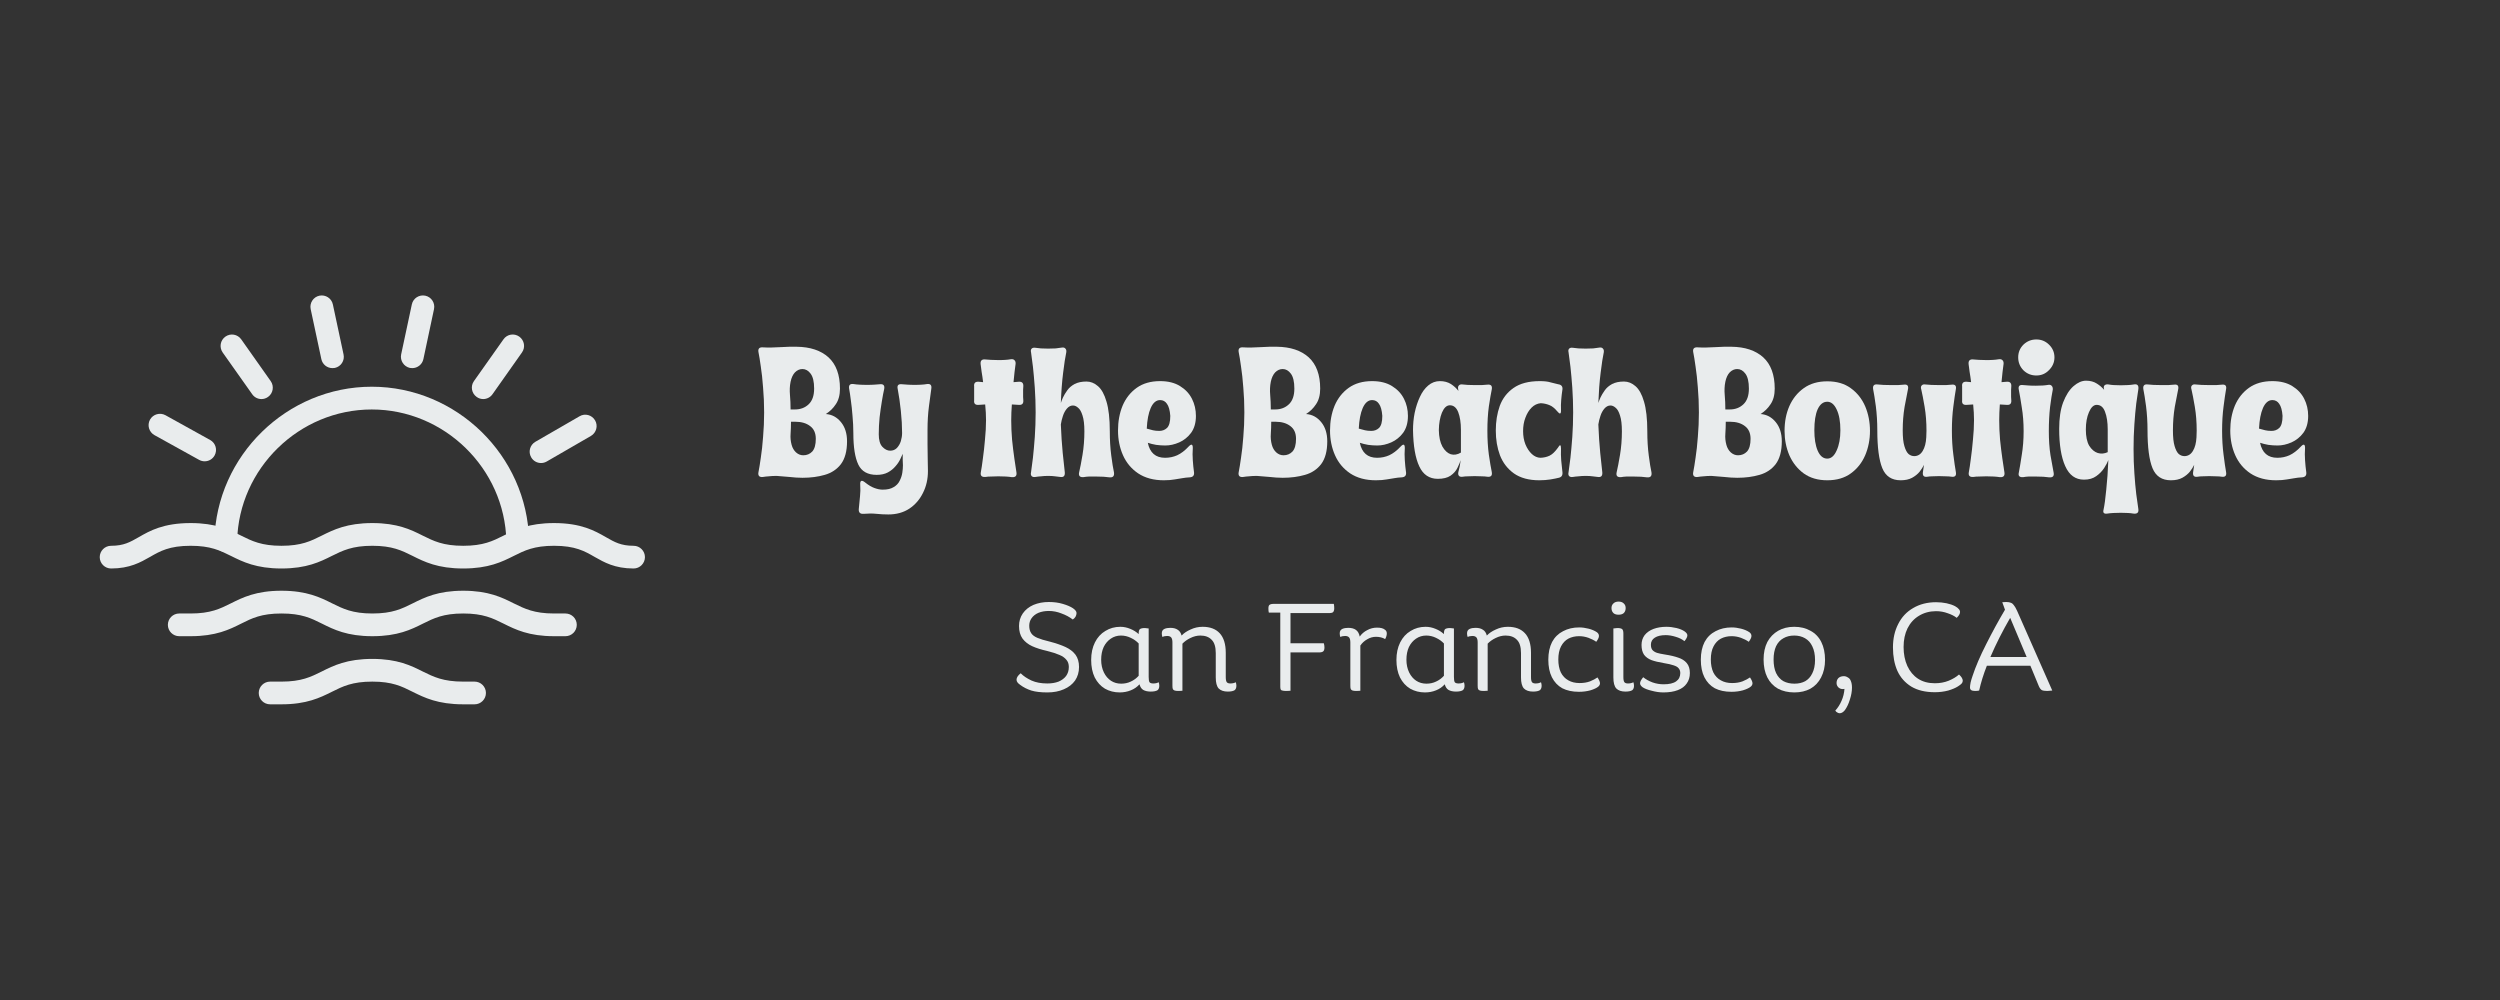 <svg version="1.2" preserveAspectRatio="xMidYMid meet" height="100" viewBox="0 0 187.5 75" zoomAndPan="magnify" width="250" xmlns:xlink="http://www.w3.org/1999/xlink" xmlns="http://www.w3.org/2000/svg"><rect x="0" y="0" width="187.5" height="75" fill="#333333" stroke="none"/><defs><clipPath id="9802763282"><path d="M 7.48 39 L 48.621 39 L 48.621 43 L 7.48 43 Z M 7.48 39"></path></clipPath><clipPath id="ad3ce43ab5"><path d="M 19 49 L 37 49 L 37 52.824 L 19 52.824 Z M 19 49"></path></clipPath><clipPath id="e79a5ddaba"><path d="M 30 22.156 L 33 22.156 L 33 28 L 30 28 Z M 30 22.156"></path></clipPath><clipPath id="149eec1ef8"><path d="M 23 22.156 L 26 22.156 L 26 28 L 23 28 Z M 23 22.156"></path></clipPath></defs><g id="7d43e23f6c"><path d="M 16.934 41.402 C 16.926 41.402 16.918 41.402 16.914 41.402 C 16.441 41.391 16.07 41 16.082 40.527 C 16.227 34.176 21.52 29.004 27.883 29.004 C 34.242 29.004 39.535 34.176 39.68 40.527 C 39.691 40.996 39.32 41.387 38.848 41.398 C 38.348 41.352 37.988 41.039 37.977 40.57 C 37.852 35.133 33.32 30.711 27.883 30.711 C 22.438 30.711 17.91 35.133 17.785 40.57 C 17.773 41.035 17.395 41.402 16.934 41.402 Z M 16.934 41.402" style="stroke:none;fill-rule:nonzero;fill:#e9eced;fill-opacity:1;"></path><g clip-path="url(#9802763282)" clip-rule="nonzero"><path d="M 47.52 42.637 C 46.113 42.637 45.309 42.172 44.594 41.766 C 43.848 41.336 43.145 40.934 41.555 40.934 C 40.055 40.934 39.348 41.285 38.531 41.695 C 37.648 42.137 36.645 42.637 34.742 42.637 C 32.836 42.637 31.828 42.137 30.941 41.691 C 30.125 41.285 29.418 40.934 27.926 40.934 C 26.418 40.934 25.707 41.289 24.887 41.695 C 24.004 42.137 23 42.637 21.109 42.637 C 19.219 42.637 18.211 42.137 17.324 41.695 C 16.5 41.285 15.789 40.934 14.297 40.934 C 12.707 40.934 12 41.336 11.258 41.766 C 10.543 42.172 9.734 42.637 8.332 42.637 C 7.863 42.637 7.48 42.254 7.48 41.785 C 7.48 41.316 7.863 40.934 8.332 40.934 C 9.281 40.934 9.754 40.66 10.41 40.285 C 11.23 39.812 12.254 39.23 14.297 39.23 C 16.188 39.23 17.195 39.727 18.082 40.172 C 18.906 40.582 19.617 40.934 21.109 40.934 C 22.602 40.934 23.309 40.582 24.129 40.172 C 25.016 39.73 26.02 39.23 27.926 39.23 C 29.816 39.23 30.82 39.727 31.699 40.168 C 32.523 40.578 33.234 40.934 34.742 40.934 C 36.242 40.934 36.949 40.582 37.766 40.172 C 38.648 39.73 39.648 39.23 41.555 39.23 C 43.598 39.23 44.621 39.816 45.441 40.285 C 46.098 40.66 46.57 40.934 47.52 40.934 C 47.988 40.934 48.371 41.316 48.371 41.785 C 48.371 42.254 47.988 42.637 47.52 42.637 Z M 47.52 42.637" style="stroke:none;fill-rule:nonzero;fill:#e9eced;fill-opacity:1;"></path></g><path d="M 42.406 47.715 L 41.555 47.715 C 39.664 47.715 38.656 47.215 37.77 46.773 C 36.945 46.363 36.234 46.012 34.742 46.012 C 33.25 46.012 32.543 46.363 31.723 46.77 C 30.836 47.215 29.832 47.715 27.926 47.715 C 26.035 47.715 25.031 47.215 24.148 46.773 C 23.328 46.363 22.617 46.012 21.109 46.012 C 19.609 46.012 18.902 46.363 18.086 46.773 C 17.203 47.215 16.199 47.715 14.297 47.715 L 13.441 47.715 C 12.973 47.715 12.59 47.332 12.59 46.863 C 12.59 46.391 12.973 46.012 13.441 46.012 L 14.297 46.012 C 15.797 46.012 16.504 45.656 17.32 45.25 C 18.203 44.809 19.207 44.305 21.109 44.305 C 23.016 44.305 24.023 44.809 24.906 45.25 C 25.727 45.656 26.434 46.012 27.926 46.012 C 29.434 46.012 30.141 45.656 30.965 45.246 C 31.848 44.805 32.848 44.305 34.742 44.305 C 36.633 44.305 37.641 44.805 38.527 45.25 C 39.352 45.656 40.062 46.012 41.555 46.012 L 42.406 46.012 C 42.879 46.012 43.258 46.391 43.258 46.863 C 43.258 47.332 42.879 47.715 42.406 47.715 Z M 42.406 47.715" style="stroke:none;fill-rule:nonzero;fill:#e9eced;fill-opacity:1;"></path><g clip-path="url(#ad3ce43ab5)" clip-rule="nonzero"><path d="M 35.594 52.824 L 34.742 52.824 C 32.836 52.824 31.828 52.324 30.941 51.883 C 30.125 51.473 29.418 51.121 27.926 51.121 C 26.418 51.121 25.707 51.477 24.887 51.887 C 24.004 52.328 23 52.824 21.109 52.824 L 20.258 52.824 C 19.789 52.824 19.406 52.445 19.406 51.973 C 19.406 51.504 19.789 51.121 20.258 51.121 L 21.109 51.121 C 22.602 51.121 23.309 50.77 24.129 50.363 C 25.016 49.918 26.02 49.418 27.926 49.418 C 29.816 49.418 30.82 49.918 31.699 50.359 C 32.523 50.766 33.234 51.121 34.742 51.121 L 35.594 51.121 C 36.062 51.121 36.445 51.504 36.445 51.973 C 36.445 52.445 36.062 52.824 35.594 52.824 Z M 35.594 52.824" style="stroke:none;fill-rule:nonzero;fill:#e9eced;fill-opacity:1;"></path></g><g clip-path="url(#e79a5ddaba)" clip-rule="nonzero"><path d="M 30.922 27.609 C 30.859 27.609 30.805 27.605 30.742 27.594 C 30.285 27.492 29.992 27.043 30.086 26.582 L 30.887 22.832 C 30.984 22.371 31.434 22.082 31.895 22.176 C 32.355 22.273 32.648 22.723 32.551 23.184 L 31.754 26.934 C 31.668 27.336 31.312 27.609 30.922 27.609 Z M 30.922 27.609" style="stroke:none;fill-rule:nonzero;fill:#e9eced;fill-opacity:1;"></path></g><g clip-path="url(#149eec1ef8)" clip-rule="nonzero"><path d="M 24.934 27.609 C 24.539 27.609 24.188 27.336 24.102 26.938 L 23.301 23.188 C 23.203 22.727 23.496 22.273 23.957 22.176 C 24.414 22.082 24.867 22.371 24.965 22.832 L 25.766 26.582 C 25.867 27.043 25.574 27.496 25.113 27.594 C 25.055 27.605 24.992 27.609 24.934 27.609 Z M 24.934 27.609" style="stroke:none;fill-rule:nonzero;fill:#e9eced;fill-opacity:1;"></path></g><path d="M 36.242 29.93 C 36.07 29.93 35.902 29.879 35.75 29.77 C 35.367 29.5 35.273 28.969 35.543 28.586 L 37.758 25.453 C 38.027 25.062 38.559 24.973 38.945 25.246 C 39.328 25.52 39.422 26.051 39.148 26.434 L 36.938 29.566 C 36.773 29.801 36.508 29.93 36.242 29.93 Z M 36.242 29.93" style="stroke:none;fill-rule:nonzero;fill:#e9eced;fill-opacity:1;"></path><path d="M 19.609 29.93 C 19.344 29.93 19.078 29.805 18.914 29.566 L 16.699 26.434 C 16.43 26.047 16.52 25.52 16.906 25.246 C 17.293 24.973 17.82 25.066 18.094 25.453 L 20.305 28.586 C 20.574 28.969 20.484 29.5 20.102 29.77 C 19.949 29.879 19.781 29.93 19.609 29.93 Z M 19.609 29.93" style="stroke:none;fill-rule:nonzero;fill:#e9eced;fill-opacity:1;"></path><path d="M 40.574 34.727 C 40.281 34.727 39.996 34.574 39.84 34.301 C 39.602 33.895 39.742 33.375 40.148 33.137 L 43.469 31.219 C 43.875 30.977 44.395 31.121 44.633 31.531 C 44.867 31.934 44.727 32.457 44.32 32.695 L 41.004 34.613 C 40.867 34.691 40.723 34.727 40.574 34.727 Z M 40.574 34.727" style="stroke:none;fill-rule:nonzero;fill:#e9eced;fill-opacity:1;"></path><path d="M 15.348 34.598 C 15.207 34.598 15.066 34.562 14.938 34.492 L 11.582 32.633 C 11.172 32.402 11.023 31.887 11.25 31.473 C 11.48 31.062 12 30.918 12.41 31.141 L 15.762 33 C 16.176 33.227 16.324 33.746 16.094 34.16 C 15.938 34.441 15.648 34.598 15.348 34.598 Z M 15.348 34.598" style="stroke:none;fill-rule:nonzero;fill:#e9eced;fill-opacity:1;"></path><g style="fill:#e9eced;fill-opacity:1;"><g transform="translate(56.669, 35.74)"><path d="M 3.516 0.094 C 3.203 0.094 2.875 0.07 2.531 0.031 C 2.195 0 1.879 -0.023 1.578 -0.047 C 1.348 -0.047 1.148 -0.035 0.984 -0.016 C 0.828 -0.004 0.688 0.008 0.562 0.031 C 0.438 0.051 0.336 0.031 0.266 -0.031 C 0.203 -0.102 0.188 -0.207 0.219 -0.344 C 0.27 -0.602 0.328 -0.957 0.391 -1.406 C 0.461 -1.863 0.52 -2.383 0.562 -2.969 C 0.613 -3.562 0.641 -4.176 0.641 -4.812 C 0.641 -5.469 0.613 -6.086 0.562 -6.672 C 0.52 -7.266 0.461 -7.789 0.391 -8.25 C 0.328 -8.707 0.27 -9.062 0.219 -9.312 C 0.164 -9.582 0.273 -9.707 0.547 -9.688 C 0.93 -9.664 1.363 -9.672 1.844 -9.703 C 2.332 -9.734 2.742 -9.742 3.078 -9.734 C 4.098 -9.723 4.895 -9.457 5.469 -8.938 C 6.039 -8.414 6.328 -7.633 6.328 -6.594 C 6.328 -6.113 6.223 -5.723 6.016 -5.422 C 5.816 -5.117 5.566 -4.875 5.266 -4.688 C 5.723 -4.656 6.102 -4.453 6.406 -4.078 C 6.707 -3.711 6.859 -3.234 6.859 -2.641 C 6.859 -1.91 6.707 -1.344 6.406 -0.938 C 6.102 -0.539 5.695 -0.27 5.188 -0.125 C 4.688 0.02 4.129 0.094 3.516 0.094 Z M 2.625 -5.031 L 2.953 -5.031 C 3.367 -5.031 3.711 -5.16 3.984 -5.422 C 4.254 -5.68 4.391 -6.07 4.391 -6.594 C 4.391 -7.113 4.301 -7.488 4.125 -7.719 C 3.957 -7.945 3.754 -8.062 3.516 -8.062 C 3.305 -8.062 3.117 -7.977 2.953 -7.812 C 2.797 -7.645 2.688 -7.41 2.625 -7.109 C 2.562 -6.797 2.547 -6.469 2.578 -6.125 C 2.609 -5.781 2.625 -5.414 2.625 -5.031 Z M 3.578 -1.594 C 3.848 -1.594 4.07 -1.688 4.25 -1.875 C 4.426 -2.07 4.516 -2.391 4.516 -2.828 C 4.516 -3.254 4.375 -3.57 4.094 -3.781 C 3.812 -4 3.441 -4.109 2.984 -4.109 L 2.656 -4.109 C 2.656 -3.797 2.645 -3.492 2.625 -3.203 C 2.602 -2.922 2.629 -2.645 2.703 -2.375 C 2.766 -2.145 2.875 -1.957 3.031 -1.812 C 3.195 -1.664 3.379 -1.594 3.578 -1.594 Z M 3.578 -1.594" style="stroke:none"></path></g></g><g style="fill:#e9eced;fill-opacity:1;"><g transform="translate(63.595, 35.74)"><path d="M 3.031 2.844 C 2.727 2.844 2.43 2.828 2.141 2.797 C 1.848 2.766 1.523 2.766 1.172 2.797 C 0.922 2.816 0.801 2.703 0.812 2.453 C 0.852 2.086 0.883 1.766 0.906 1.484 C 0.938 1.211 0.941 0.922 0.922 0.609 C 0.91 0.453 0.938 0.359 1 0.328 C 1.07 0.305 1.164 0.344 1.281 0.438 C 1.539 0.645 1.773 0.785 1.984 0.859 C 2.203 0.941 2.41 0.984 2.609 0.984 C 2.953 0.984 3.223 0.922 3.422 0.797 C 3.629 0.68 3.781 0.523 3.875 0.328 C 3.977 0.129 4.047 -0.07 4.078 -0.281 C 4.109 -0.488 4.125 -0.676 4.125 -0.844 C 4.125 -0.945 4.117 -1.07 4.109 -1.219 C 4.109 -1.375 4.109 -1.535 4.109 -1.703 C 4.066 -1.609 4.004 -1.473 3.922 -1.297 C 3.836 -1.117 3.719 -0.941 3.562 -0.766 C 3.414 -0.586 3.227 -0.438 3 -0.312 C 2.77 -0.188 2.488 -0.125 2.156 -0.125 C 1.488 -0.125 1.031 -0.379 0.781 -0.891 C 0.531 -1.41 0.406 -2.195 0.406 -3.25 C 0.406 -3.688 0.383 -4.117 0.344 -4.547 C 0.312 -4.973 0.27 -5.363 0.219 -5.719 C 0.176 -6.07 0.133 -6.352 0.094 -6.562 C 0.039 -6.844 0.145 -6.969 0.406 -6.938 C 0.562 -6.914 0.711 -6.898 0.859 -6.891 C 1.016 -6.879 1.211 -6.875 1.453 -6.875 C 1.66 -6.875 1.836 -6.879 1.984 -6.891 C 2.129 -6.898 2.266 -6.91 2.391 -6.922 C 2.66 -6.953 2.77 -6.832 2.719 -6.562 C 2.664 -6.332 2.609 -6.031 2.547 -5.656 C 2.484 -5.281 2.426 -4.875 2.375 -4.438 C 2.332 -4.008 2.312 -3.586 2.312 -3.172 C 2.312 -2.742 2.398 -2.43 2.578 -2.234 C 2.766 -2.035 2.961 -1.938 3.172 -1.938 C 3.367 -1.938 3.535 -2.004 3.672 -2.141 C 3.805 -2.285 3.906 -2.457 3.969 -2.656 C 4.031 -2.863 4.062 -3.066 4.062 -3.266 C 4.062 -3.773 4.031 -4.328 3.969 -4.922 C 3.906 -5.523 3.828 -6.07 3.734 -6.562 C 3.672 -6.832 3.773 -6.953 4.047 -6.922 C 4.18 -6.91 4.32 -6.898 4.469 -6.891 C 4.613 -6.879 4.797 -6.875 5.016 -6.875 C 5.223 -6.875 5.395 -6.879 5.531 -6.891 C 5.664 -6.898 5.801 -6.914 5.938 -6.938 C 6.195 -6.969 6.301 -6.844 6.25 -6.562 C 6.207 -6.27 6.148 -5.844 6.078 -5.281 C 6.004 -4.727 5.969 -4.125 5.969 -3.469 C 5.969 -3.164 5.969 -2.82 5.969 -2.438 C 5.977 -2.051 5.984 -1.676 5.984 -1.312 C 5.992 -0.945 6 -0.645 6 -0.406 C 6 0.195 5.875 0.742 5.625 1.234 C 5.383 1.723 5.047 2.113 4.609 2.406 C 4.172 2.695 3.645 2.844 3.031 2.844 Z M 3.031 2.844" style="stroke:none"></path></g></g><g style="fill:#e9eced;fill-opacity:1;"><g transform="translate(70.011, 35.74)"><path d="" style="stroke:none"></path></g></g><g style="fill:#e9eced;fill-opacity:1;"><g transform="translate(72.764, 35.74)"><path d="M 3.125 0.047 C 2.863 0.004 2.523 -0.016 2.109 -0.016 C 1.898 -0.016 1.719 -0.008 1.562 0 C 1.406 0 1.266 0.008 1.141 0.031 C 0.867 0.051 0.754 -0.062 0.797 -0.312 C 0.848 -0.57 0.898 -0.922 0.953 -1.359 C 1.016 -1.797 1.066 -2.266 1.109 -2.766 C 1.16 -3.273 1.188 -3.758 1.188 -4.219 C 1.188 -4.406 1.18 -4.598 1.172 -4.797 C 1.16 -5.004 1.145 -5.207 1.125 -5.406 L 0.641 -5.375 C 0.379 -5.352 0.266 -5.469 0.297 -5.719 C 0.297 -5.801 0.297 -5.883 0.297 -5.969 C 0.297 -6.051 0.297 -6.141 0.297 -6.234 C 0.297 -6.328 0.297 -6.414 0.297 -6.5 C 0.297 -6.582 0.297 -6.664 0.297 -6.75 C 0.266 -7.008 0.379 -7.129 0.641 -7.109 L 0.969 -7.078 C 0.938 -7.359 0.898 -7.613 0.859 -7.844 C 0.828 -8.082 0.801 -8.281 0.781 -8.438 C 0.758 -8.695 0.879 -8.812 1.141 -8.781 C 1.266 -8.77 1.406 -8.758 1.562 -8.75 C 1.719 -8.738 1.898 -8.734 2.109 -8.734 C 2.328 -8.734 2.504 -8.738 2.641 -8.75 C 2.773 -8.758 2.91 -8.773 3.047 -8.797 C 3.172 -8.816 3.266 -8.789 3.328 -8.719 C 3.391 -8.656 3.414 -8.566 3.406 -8.453 C 3.383 -8.285 3.359 -8.082 3.328 -7.844 C 3.305 -7.613 3.281 -7.359 3.25 -7.078 L 3.641 -7.109 C 3.891 -7.129 4.004 -7.008 3.984 -6.75 C 3.973 -6.664 3.969 -6.582 3.969 -6.5 C 3.969 -6.414 3.969 -6.328 3.969 -6.234 C 3.969 -6.141 3.969 -6.051 3.969 -5.969 C 3.969 -5.883 3.973 -5.801 3.984 -5.719 C 4.004 -5.469 3.891 -5.352 3.641 -5.375 L 3.125 -5.406 C 3.094 -5 3.078 -4.602 3.078 -4.219 C 3.078 -3.758 3.098 -3.273 3.141 -2.766 C 3.191 -2.266 3.25 -1.797 3.312 -1.359 C 3.375 -0.922 3.426 -0.57 3.469 -0.312 C 3.508 -0.051 3.395 0.066 3.125 0.047 Z M 3.125 0.047" style="stroke:none"></path></g></g><g style="fill:#e9eced;fill-opacity:1;"><g transform="translate(77.032, 35.74)"><path d="M 6.188 0.062 C 5.926 0.02 5.586 0 5.172 0 C 4.973 0 4.797 0 4.641 0 C 4.492 0.008 4.352 0.023 4.219 0.047 C 4.094 0.055 4 0.031 3.938 -0.031 C 3.883 -0.102 3.875 -0.203 3.906 -0.328 C 3.977 -0.629 4.062 -1.062 4.156 -1.625 C 4.25 -2.188 4.297 -2.773 4.297 -3.391 C 4.297 -3.898 4.25 -4.297 4.156 -4.578 C 4.07 -4.859 3.961 -5.051 3.828 -5.156 C 3.703 -5.27 3.57 -5.328 3.438 -5.328 C 3.27 -5.328 3.117 -5.25 2.984 -5.094 C 2.859 -4.945 2.758 -4.766 2.688 -4.547 C 2.613 -4.328 2.562 -4.113 2.531 -3.906 C 2.562 -3.125 2.609 -2.41 2.672 -1.766 C 2.734 -1.129 2.785 -0.645 2.828 -0.312 C 2.848 -0.039 2.734 0.07 2.484 0.031 C 2.348 0.008 2.219 -0.004 2.094 -0.016 C 1.969 -0.035 1.797 -0.047 1.578 -0.047 C 1.379 -0.047 1.203 -0.035 1.047 -0.016 C 0.891 -0.004 0.75 0.008 0.625 0.031 C 0.5 0.051 0.406 0.031 0.344 -0.031 C 0.281 -0.094 0.266 -0.191 0.297 -0.328 C 0.336 -0.586 0.383 -0.945 0.438 -1.406 C 0.488 -1.863 0.535 -2.383 0.578 -2.969 C 0.617 -3.562 0.641 -4.176 0.641 -4.812 C 0.641 -5.457 0.617 -6.07 0.578 -6.656 C 0.535 -7.25 0.488 -7.773 0.438 -8.234 C 0.383 -8.691 0.336 -9.051 0.297 -9.312 C 0.266 -9.438 0.281 -9.531 0.344 -9.594 C 0.406 -9.656 0.5 -9.676 0.625 -9.656 C 0.75 -9.645 0.891 -9.629 1.047 -9.609 C 1.203 -9.598 1.379 -9.594 1.578 -9.594 C 1.797 -9.594 1.984 -9.598 2.141 -9.609 C 2.297 -9.629 2.453 -9.648 2.609 -9.672 C 2.734 -9.691 2.82 -9.664 2.875 -9.594 C 2.938 -9.531 2.957 -9.438 2.938 -9.312 C 2.863 -8.969 2.785 -8.457 2.703 -7.781 C 2.617 -7.102 2.562 -6.348 2.531 -5.516 C 2.562 -5.617 2.613 -5.754 2.688 -5.922 C 2.77 -6.098 2.879 -6.281 3.016 -6.469 C 3.148 -6.656 3.332 -6.812 3.562 -6.938 C 3.801 -7.062 4.098 -7.125 4.453 -7.125 C 4.766 -7.125 5.051 -7.008 5.312 -6.781 C 5.582 -6.551 5.797 -6.164 5.953 -5.625 C 6.117 -5.082 6.203 -4.336 6.203 -3.391 C 6.203 -2.742 6.238 -2.141 6.312 -1.578 C 6.383 -1.023 6.453 -0.602 6.516 -0.312 C 6.555 -0.039 6.445 0.082 6.188 0.062 Z M 6.188 0.062" style="stroke:none"></path></g></g><g style="fill:#e9eced;fill-opacity:1;"><g transform="translate(83.71, 35.74)"><path d="M 3.578 0.281 C 2.816 0.281 2.176 0.109 1.656 -0.234 C 1.145 -0.578 0.766 -1.031 0.516 -1.594 C 0.266 -2.156 0.141 -2.773 0.141 -3.453 C 0.141 -4.129 0.254 -4.75 0.484 -5.312 C 0.723 -5.875 1.078 -6.32 1.547 -6.656 C 2.016 -6.988 2.598 -7.156 3.297 -7.156 C 3.898 -7.156 4.398 -7.031 4.797 -6.781 C 5.191 -6.539 5.488 -6.223 5.688 -5.828 C 5.883 -5.441 5.984 -5.016 5.984 -4.547 C 5.984 -4.035 5.863 -3.613 5.625 -3.281 C 5.383 -2.957 5.086 -2.719 4.734 -2.562 C 4.379 -2.406 4.031 -2.328 3.688 -2.328 C 3.457 -2.328 3.227 -2.344 3 -2.375 C 2.77 -2.414 2.562 -2.469 2.375 -2.531 C 2.531 -1.781 2.961 -1.406 3.672 -1.406 C 3.992 -1.406 4.297 -1.469 4.578 -1.594 C 4.867 -1.727 5.156 -1.945 5.438 -2.25 C 5.645 -2.469 5.75 -2.43 5.75 -2.141 C 5.727 -1.828 5.727 -1.52 5.75 -1.219 C 5.77 -0.914 5.801 -0.609 5.844 -0.297 C 5.863 -0.066 5.75 0.051 5.5 0.062 C 5.312 0.07 5.129 0.094 4.953 0.125 C 4.773 0.156 4.582 0.188 4.375 0.219 C 4.164 0.258 3.898 0.281 3.578 0.281 Z M 3.234 -3.422 C 3.461 -3.422 3.656 -3.492 3.812 -3.641 C 3.977 -3.797 4.062 -4.098 4.062 -4.547 C 4.031 -4.973 3.945 -5.273 3.812 -5.453 C 3.688 -5.641 3.516 -5.734 3.297 -5.734 C 3.004 -5.734 2.77 -5.535 2.594 -5.141 C 2.426 -4.754 2.328 -4.238 2.297 -3.594 C 2.473 -3.551 2.629 -3.508 2.766 -3.469 C 2.898 -3.438 3.055 -3.422 3.234 -3.422 Z M 3.234 -3.422" style="stroke:none"></path></g></g><g style="fill:#e9eced;fill-opacity:1;"><g transform="translate(89.933, 35.74)"><path d="" style="stroke:none"></path></g></g><g style="fill:#e9eced;fill-opacity:1;"><g transform="translate(92.686, 35.74)"><path d="M 3.516 0.094 C 3.203 0.094 2.875 0.07 2.531 0.031 C 2.195 0 1.879 -0.023 1.578 -0.047 C 1.348 -0.047 1.148 -0.035 0.984 -0.016 C 0.828 -0.004 0.688 0.008 0.562 0.031 C 0.438 0.051 0.336 0.031 0.266 -0.031 C 0.203 -0.102 0.188 -0.207 0.219 -0.344 C 0.27 -0.602 0.328 -0.957 0.391 -1.406 C 0.461 -1.863 0.52 -2.383 0.562 -2.969 C 0.613 -3.562 0.641 -4.176 0.641 -4.812 C 0.641 -5.469 0.613 -6.086 0.562 -6.672 C 0.52 -7.266 0.461 -7.789 0.391 -8.25 C 0.328 -8.707 0.27 -9.062 0.219 -9.312 C 0.164 -9.582 0.273 -9.707 0.547 -9.688 C 0.93 -9.664 1.363 -9.672 1.844 -9.703 C 2.332 -9.734 2.742 -9.742 3.078 -9.734 C 4.098 -9.723 4.895 -9.457 5.469 -8.938 C 6.039 -8.414 6.328 -7.633 6.328 -6.594 C 6.328 -6.113 6.223 -5.723 6.016 -5.422 C 5.816 -5.117 5.566 -4.875 5.266 -4.688 C 5.723 -4.656 6.102 -4.453 6.406 -4.078 C 6.707 -3.711 6.859 -3.234 6.859 -2.641 C 6.859 -1.91 6.707 -1.344 6.406 -0.938 C 6.102 -0.539 5.695 -0.27 5.188 -0.125 C 4.688 0.02 4.129 0.094 3.516 0.094 Z M 2.625 -5.031 L 2.953 -5.031 C 3.367 -5.031 3.711 -5.16 3.984 -5.422 C 4.254 -5.68 4.391 -6.07 4.391 -6.594 C 4.391 -7.113 4.301 -7.488 4.125 -7.719 C 3.957 -7.945 3.754 -8.062 3.516 -8.062 C 3.305 -8.062 3.117 -7.977 2.953 -7.812 C 2.797 -7.645 2.688 -7.41 2.625 -7.109 C 2.562 -6.797 2.547 -6.469 2.578 -6.125 C 2.609 -5.781 2.625 -5.414 2.625 -5.031 Z M 3.578 -1.594 C 3.848 -1.594 4.07 -1.688 4.25 -1.875 C 4.426 -2.07 4.516 -2.391 4.516 -2.828 C 4.516 -3.254 4.375 -3.57 4.094 -3.781 C 3.812 -4 3.441 -4.109 2.984 -4.109 L 2.656 -4.109 C 2.656 -3.797 2.645 -3.492 2.625 -3.203 C 2.602 -2.922 2.629 -2.645 2.703 -2.375 C 2.766 -2.145 2.875 -1.957 3.031 -1.812 C 3.195 -1.664 3.379 -1.594 3.578 -1.594 Z M 3.578 -1.594" style="stroke:none"></path></g></g><g style="fill:#e9eced;fill-opacity:1;"><g transform="translate(99.611, 35.74)"><path d="M 3.578 0.281 C 2.816 0.281 2.176 0.109 1.656 -0.234 C 1.145 -0.578 0.766 -1.031 0.516 -1.594 C 0.266 -2.156 0.141 -2.773 0.141 -3.453 C 0.141 -4.129 0.254 -4.75 0.484 -5.312 C 0.723 -5.875 1.078 -6.32 1.547 -6.656 C 2.016 -6.988 2.598 -7.156 3.297 -7.156 C 3.898 -7.156 4.398 -7.031 4.797 -6.781 C 5.191 -6.539 5.488 -6.223 5.688 -5.828 C 5.883 -5.441 5.984 -5.016 5.984 -4.547 C 5.984 -4.035 5.863 -3.613 5.625 -3.281 C 5.383 -2.957 5.086 -2.719 4.734 -2.562 C 4.379 -2.406 4.031 -2.328 3.688 -2.328 C 3.457 -2.328 3.227 -2.344 3 -2.375 C 2.77 -2.414 2.562 -2.469 2.375 -2.531 C 2.531 -1.781 2.961 -1.406 3.672 -1.406 C 3.992 -1.406 4.297 -1.469 4.578 -1.594 C 4.867 -1.727 5.156 -1.945 5.438 -2.25 C 5.645 -2.469 5.75 -2.43 5.75 -2.141 C 5.727 -1.828 5.727 -1.52 5.75 -1.219 C 5.77 -0.914 5.801 -0.609 5.844 -0.297 C 5.863 -0.066 5.75 0.051 5.5 0.062 C 5.312 0.07 5.129 0.094 4.953 0.125 C 4.773 0.156 4.582 0.188 4.375 0.219 C 4.164 0.258 3.898 0.281 3.578 0.281 Z M 3.234 -3.422 C 3.461 -3.422 3.656 -3.492 3.812 -3.641 C 3.977 -3.797 4.062 -4.098 4.062 -4.547 C 4.031 -4.973 3.945 -5.273 3.812 -5.453 C 3.688 -5.641 3.516 -5.734 3.297 -5.734 C 3.004 -5.734 2.77 -5.535 2.594 -5.141 C 2.426 -4.754 2.328 -4.238 2.297 -3.594 C 2.473 -3.551 2.629 -3.508 2.766 -3.469 C 2.898 -3.438 3.055 -3.422 3.234 -3.422 Z M 3.234 -3.422" style="stroke:none"></path></g></g><g style="fill:#e9eced;fill-opacity:1;"><g transform="translate(105.835, 35.74)"><path d="M 2 0.172 C 1.363 0.172 0.898 -0.141 0.609 -0.766 C 0.316 -1.391 0.16 -2.297 0.141 -3.484 C 0.141 -3.922 0.18 -4.352 0.266 -4.781 C 0.359 -5.219 0.488 -5.613 0.656 -5.969 C 0.82 -6.332 1.031 -6.617 1.281 -6.828 C 1.539 -7.047 1.832 -7.156 2.156 -7.156 C 2.477 -7.156 2.754 -7.082 2.984 -6.938 C 3.211 -6.789 3.398 -6.617 3.547 -6.422 L 3.531 -6.531 C 3.5 -6.664 3.516 -6.766 3.578 -6.828 C 3.641 -6.898 3.734 -6.926 3.859 -6.906 C 4.078 -6.875 4.379 -6.859 4.766 -6.859 C 4.973 -6.859 5.148 -6.859 5.297 -6.859 C 5.441 -6.867 5.582 -6.879 5.719 -6.891 C 5.988 -6.922 6.098 -6.801 6.047 -6.531 C 5.984 -6.227 5.91 -5.801 5.828 -5.25 C 5.754 -4.695 5.719 -4.094 5.719 -3.438 C 5.719 -2.801 5.754 -2.203 5.828 -1.641 C 5.91 -1.078 5.984 -0.645 6.047 -0.344 C 6.098 -0.07 5.988 0.047 5.719 0.016 C 5.582 -0.004 5.441 -0.016 5.297 -0.016 C 5.148 -0.023 4.973 -0.031 4.766 -0.031 C 4.555 -0.031 4.383 -0.023 4.25 -0.016 C 4.113 -0.016 3.984 -0.004 3.859 0.016 C 3.723 0.035 3.629 0.008 3.578 -0.062 C 3.523 -0.133 3.516 -0.234 3.547 -0.359 C 3.578 -0.461 3.609 -0.594 3.641 -0.75 C 3.672 -0.906 3.695 -1.066 3.719 -1.234 C 3.664 -1.066 3.582 -0.867 3.469 -0.641 C 3.363 -0.422 3.191 -0.227 2.953 -0.062 C 2.723 0.094 2.406 0.172 2 0.172 Z M 3.734 -1.797 L 3.734 -3.5 C 3.734 -4.039 3.664 -4.484 3.531 -4.828 C 3.395 -5.172 3.188 -5.344 2.906 -5.344 C 2.664 -5.344 2.469 -5.16 2.312 -4.797 C 2.164 -4.43 2.086 -3.992 2.078 -3.484 C 2.086 -2.973 2.176 -2.562 2.344 -2.25 C 2.52 -1.945 2.727 -1.754 2.969 -1.672 C 3.219 -1.598 3.473 -1.641 3.734 -1.797 Z M 3.734 -1.797" style="stroke:none"></path></g></g><g style="fill:#e9eced;fill-opacity:1;"><g transform="translate(112.044, 35.74)"><path d="M 3.406 0.281 C 2.625 0.281 1.988 0.109 1.5 -0.234 C 1.02 -0.578 0.672 -1.031 0.453 -1.594 C 0.242 -2.156 0.141 -2.773 0.141 -3.453 C 0.141 -4.117 0.238 -4.734 0.438 -5.297 C 0.645 -5.859 0.988 -6.305 1.469 -6.641 C 1.957 -6.984 2.613 -7.156 3.438 -7.156 C 3.781 -7.156 4.051 -7.125 4.25 -7.062 C 4.457 -7.008 4.645 -6.961 4.812 -6.922 C 5.051 -6.891 5.16 -6.766 5.141 -6.547 C 5.098 -6.266 5.066 -6 5.047 -5.75 C 5.023 -5.5 5.02 -5.238 5.031 -4.969 C 5.039 -4.676 4.945 -4.648 4.75 -4.891 C 4.551 -5.129 4.352 -5.285 4.156 -5.359 C 3.957 -5.441 3.742 -5.488 3.516 -5.5 C 3.254 -5.477 3.023 -5.367 2.828 -5.172 C 2.629 -4.973 2.473 -4.719 2.359 -4.406 C 2.242 -4.102 2.188 -3.77 2.188 -3.406 C 2.188 -3.051 2.242 -2.723 2.359 -2.422 C 2.484 -2.117 2.645 -1.875 2.844 -1.688 C 3.039 -1.508 3.254 -1.414 3.484 -1.406 C 3.742 -1.414 3.973 -1.469 4.172 -1.562 C 4.379 -1.664 4.586 -1.863 4.797 -2.156 C 4.953 -2.426 5.031 -2.406 5.031 -2.094 C 5.02 -1.789 5.023 -1.492 5.047 -1.203 C 5.078 -0.922 5.109 -0.625 5.141 -0.312 C 5.16 -0.082 5.066 0.051 4.859 0.094 C 4.703 0.133 4.492 0.176 4.234 0.219 C 3.984 0.258 3.707 0.281 3.406 0.281 Z M 3.406 0.281" style="stroke:none"></path></g></g><g style="fill:#e9eced;fill-opacity:1;"><g transform="translate(117.345, 35.74)"><path d="M 6.188 0.062 C 5.926 0.02 5.586 0 5.172 0 C 4.973 0 4.797 0 4.641 0 C 4.492 0.008 4.352 0.023 4.219 0.047 C 4.094 0.055 4 0.031 3.938 -0.031 C 3.883 -0.102 3.875 -0.203 3.906 -0.328 C 3.977 -0.629 4.062 -1.062 4.156 -1.625 C 4.25 -2.188 4.297 -2.773 4.297 -3.391 C 4.297 -3.898 4.25 -4.297 4.156 -4.578 C 4.07 -4.859 3.961 -5.051 3.828 -5.156 C 3.703 -5.27 3.57 -5.328 3.438 -5.328 C 3.27 -5.328 3.117 -5.25 2.984 -5.094 C 2.859 -4.945 2.758 -4.766 2.688 -4.547 C 2.613 -4.328 2.562 -4.113 2.531 -3.906 C 2.562 -3.125 2.609 -2.41 2.672 -1.766 C 2.734 -1.129 2.785 -0.645 2.828 -0.312 C 2.848 -0.039 2.734 0.07 2.484 0.031 C 2.348 0.008 2.219 -0.004 2.094 -0.016 C 1.969 -0.035 1.797 -0.047 1.578 -0.047 C 1.379 -0.047 1.203 -0.035 1.047 -0.016 C 0.891 -0.004 0.75 0.008 0.625 0.031 C 0.5 0.051 0.406 0.031 0.344 -0.031 C 0.281 -0.094 0.266 -0.191 0.297 -0.328 C 0.336 -0.586 0.383 -0.945 0.438 -1.406 C 0.488 -1.863 0.535 -2.383 0.578 -2.969 C 0.617 -3.562 0.641 -4.176 0.641 -4.812 C 0.641 -5.457 0.617 -6.07 0.578 -6.656 C 0.535 -7.25 0.488 -7.773 0.438 -8.234 C 0.383 -8.691 0.336 -9.051 0.297 -9.312 C 0.266 -9.438 0.281 -9.531 0.344 -9.594 C 0.406 -9.656 0.5 -9.676 0.625 -9.656 C 0.75 -9.645 0.891 -9.629 1.047 -9.609 C 1.203 -9.598 1.379 -9.594 1.578 -9.594 C 1.797 -9.594 1.984 -9.598 2.141 -9.609 C 2.297 -9.629 2.453 -9.648 2.609 -9.672 C 2.734 -9.691 2.82 -9.664 2.875 -9.594 C 2.938 -9.531 2.957 -9.438 2.938 -9.312 C 2.863 -8.969 2.785 -8.457 2.703 -7.781 C 2.617 -7.102 2.562 -6.348 2.531 -5.516 C 2.562 -5.617 2.613 -5.754 2.688 -5.922 C 2.77 -6.098 2.879 -6.281 3.016 -6.469 C 3.148 -6.656 3.332 -6.812 3.562 -6.938 C 3.801 -7.062 4.098 -7.125 4.453 -7.125 C 4.766 -7.125 5.051 -7.008 5.312 -6.781 C 5.582 -6.551 5.797 -6.164 5.953 -5.625 C 6.117 -5.082 6.203 -4.336 6.203 -3.391 C 6.203 -2.742 6.238 -2.141 6.312 -1.578 C 6.383 -1.023 6.453 -0.602 6.516 -0.312 C 6.555 -0.039 6.445 0.082 6.188 0.062 Z M 6.188 0.062" style="stroke:none"></path></g></g><g style="fill:#e9eced;fill-opacity:1;"><g transform="translate(124.022, 35.74)"><path d="" style="stroke:none"></path></g></g><g style="fill:#e9eced;fill-opacity:1;"><g transform="translate(126.776, 35.74)"><path d="M 3.516 0.094 C 3.203 0.094 2.875 0.07 2.531 0.031 C 2.195 0 1.879 -0.023 1.578 -0.047 C 1.348 -0.047 1.148 -0.035 0.984 -0.016 C 0.828 -0.004 0.688 0.008 0.562 0.031 C 0.438 0.051 0.336 0.031 0.266 -0.031 C 0.203 -0.102 0.188 -0.207 0.219 -0.344 C 0.27 -0.602 0.328 -0.957 0.391 -1.406 C 0.461 -1.863 0.52 -2.383 0.562 -2.969 C 0.613 -3.562 0.641 -4.176 0.641 -4.812 C 0.641 -5.469 0.613 -6.086 0.562 -6.672 C 0.52 -7.266 0.461 -7.789 0.391 -8.25 C 0.328 -8.707 0.27 -9.062 0.219 -9.312 C 0.164 -9.582 0.273 -9.707 0.547 -9.688 C 0.93 -9.664 1.363 -9.672 1.844 -9.703 C 2.332 -9.734 2.742 -9.742 3.078 -9.734 C 4.098 -9.723 4.895 -9.457 5.469 -8.938 C 6.039 -8.414 6.328 -7.633 6.328 -6.594 C 6.328 -6.113 6.223 -5.723 6.016 -5.422 C 5.816 -5.117 5.566 -4.875 5.266 -4.688 C 5.723 -4.656 6.102 -4.453 6.406 -4.078 C 6.707 -3.711 6.859 -3.234 6.859 -2.641 C 6.859 -1.91 6.707 -1.344 6.406 -0.938 C 6.102 -0.539 5.695 -0.27 5.188 -0.125 C 4.688 0.02 4.129 0.094 3.516 0.094 Z M 2.625 -5.031 L 2.953 -5.031 C 3.367 -5.031 3.711 -5.16 3.984 -5.422 C 4.254 -5.68 4.391 -6.07 4.391 -6.594 C 4.391 -7.113 4.301 -7.488 4.125 -7.719 C 3.957 -7.945 3.754 -8.062 3.516 -8.062 C 3.305 -8.062 3.117 -7.977 2.953 -7.812 C 2.797 -7.645 2.688 -7.41 2.625 -7.109 C 2.562 -6.797 2.547 -6.469 2.578 -6.125 C 2.609 -5.781 2.625 -5.414 2.625 -5.031 Z M 3.578 -1.594 C 3.848 -1.594 4.07 -1.688 4.25 -1.875 C 4.426 -2.07 4.516 -2.391 4.516 -2.828 C 4.516 -3.254 4.375 -3.57 4.094 -3.781 C 3.812 -4 3.441 -4.109 2.984 -4.109 L 2.656 -4.109 C 2.656 -3.797 2.645 -3.492 2.625 -3.203 C 2.602 -2.922 2.629 -2.645 2.703 -2.375 C 2.766 -2.145 2.875 -1.957 3.031 -1.812 C 3.195 -1.664 3.379 -1.594 3.578 -1.594 Z M 3.578 -1.594" style="stroke:none"></path></g></g><g style="fill:#e9eced;fill-opacity:1;"><g transform="translate(133.701, 35.74)"><path d="M 3.344 0.281 C 2.645 0.281 2.055 0.109 1.578 -0.234 C 1.109 -0.578 0.75 -1.031 0.5 -1.594 C 0.258 -2.164 0.141 -2.773 0.141 -3.422 C 0.141 -4.109 0.258 -4.727 0.5 -5.281 C 0.75 -5.844 1.109 -6.289 1.578 -6.625 C 2.055 -6.969 2.645 -7.141 3.344 -7.141 C 4.051 -7.141 4.641 -6.969 5.109 -6.625 C 5.586 -6.281 5.945 -5.828 6.188 -5.266 C 6.426 -4.703 6.547 -4.086 6.547 -3.422 C 6.547 -2.766 6.426 -2.156 6.188 -1.594 C 5.945 -1.031 5.586 -0.578 5.109 -0.234 C 4.641 0.109 4.051 0.281 3.344 0.281 Z M 3.344 -1.344 C 3.633 -1.344 3.867 -1.547 4.047 -1.953 C 4.234 -2.359 4.328 -2.863 4.328 -3.469 C 4.328 -4.125 4.234 -4.645 4.047 -5.031 C 3.867 -5.414 3.633 -5.609 3.344 -5.609 C 3.039 -5.609 2.801 -5.422 2.625 -5.047 C 2.457 -4.672 2.375 -4.145 2.375 -3.469 C 2.375 -2.844 2.457 -2.332 2.625 -1.938 C 2.801 -1.539 3.039 -1.344 3.344 -1.344 Z M 3.344 -1.344" style="stroke:none"></path></g></g><g style="fill:#e9eced;fill-opacity:1;"><g transform="translate(140.392, 35.74)"><path d="M 2.156 0.281 C 1.488 0.281 1.031 -0.02 0.781 -0.625 C 0.531 -1.238 0.406 -2.188 0.406 -3.469 C 0.406 -4.113 0.367 -4.711 0.297 -5.266 C 0.223 -5.816 0.156 -6.242 0.094 -6.547 C 0.051 -6.816 0.16 -6.938 0.422 -6.906 C 0.68 -6.875 1.02 -6.859 1.438 -6.859 C 1.645 -6.859 1.82 -6.859 1.969 -6.859 C 2.113 -6.867 2.254 -6.879 2.391 -6.891 C 2.523 -6.91 2.617 -6.891 2.672 -6.828 C 2.723 -6.766 2.734 -6.664 2.703 -6.531 C 2.641 -6.227 2.555 -5.797 2.453 -5.234 C 2.359 -4.672 2.312 -4.082 2.312 -3.469 C 2.312 -2.957 2.352 -2.562 2.438 -2.281 C 2.52 -2 2.625 -1.801 2.75 -1.688 C 2.883 -1.582 3.023 -1.531 3.172 -1.531 C 3.441 -1.531 3.656 -1.66 3.812 -1.922 C 3.969 -2.18 4.055 -2.52 4.078 -2.938 L 4.094 -3.438 C 4.094 -4.082 4.047 -4.68 3.953 -5.234 C 3.859 -5.797 3.773 -6.227 3.703 -6.531 C 3.66 -6.664 3.672 -6.766 3.734 -6.828 C 3.797 -6.898 3.883 -6.926 4 -6.906 C 4.27 -6.875 4.613 -6.859 5.031 -6.859 C 5.238 -6.859 5.414 -6.859 5.562 -6.859 C 5.719 -6.867 5.859 -6.879 5.984 -6.891 C 6.242 -6.922 6.348 -6.805 6.297 -6.547 C 6.242 -6.242 6.18 -5.812 6.109 -5.25 C 6.035 -4.695 6 -4.094 6 -3.438 C 6 -2.801 6.035 -2.203 6.109 -1.641 C 6.18 -1.078 6.242 -0.645 6.297 -0.344 C 6.348 -0.07 6.242 0.047 5.984 0.016 C 5.859 -0.004 5.719 -0.016 5.562 -0.016 C 5.414 -0.023 5.238 -0.031 5.031 -0.031 C 4.812 -0.031 4.641 -0.023 4.516 -0.016 C 4.398 -0.016 4.281 -0.004 4.156 0.016 C 3.895 0.055 3.785 -0.062 3.828 -0.344 L 3.906 -0.875 C 3.832 -0.719 3.723 -0.547 3.578 -0.359 C 3.43 -0.18 3.242 -0.031 3.016 0.094 C 2.785 0.219 2.5 0.281 2.156 0.281 Z M 2.156 0.281" style="stroke:none"></path></g></g><g style="fill:#e9eced;fill-opacity:1;"><g transform="translate(146.863, 35.74)"><path d="M 3.125 0.047 C 2.863 0.004 2.523 -0.016 2.109 -0.016 C 1.898 -0.016 1.719 -0.008 1.562 0 C 1.406 0 1.266 0.008 1.141 0.031 C 0.867 0.051 0.754 -0.062 0.797 -0.312 C 0.848 -0.57 0.898 -0.922 0.953 -1.359 C 1.016 -1.797 1.066 -2.266 1.109 -2.766 C 1.16 -3.273 1.188 -3.758 1.188 -4.219 C 1.188 -4.406 1.18 -4.598 1.172 -4.797 C 1.16 -5.004 1.145 -5.207 1.125 -5.406 L 0.641 -5.375 C 0.379 -5.352 0.266 -5.469 0.297 -5.719 C 0.297 -5.801 0.297 -5.883 0.297 -5.969 C 0.297 -6.051 0.297 -6.141 0.297 -6.234 C 0.297 -6.328 0.297 -6.414 0.297 -6.5 C 0.297 -6.582 0.297 -6.664 0.297 -6.75 C 0.266 -7.008 0.379 -7.129 0.641 -7.109 L 0.969 -7.078 C 0.938 -7.359 0.898 -7.613 0.859 -7.844 C 0.828 -8.082 0.801 -8.281 0.781 -8.438 C 0.758 -8.695 0.879 -8.812 1.141 -8.781 C 1.266 -8.77 1.406 -8.758 1.562 -8.75 C 1.719 -8.738 1.898 -8.734 2.109 -8.734 C 2.328 -8.734 2.504 -8.738 2.641 -8.75 C 2.773 -8.758 2.91 -8.773 3.047 -8.797 C 3.172 -8.816 3.266 -8.789 3.328 -8.719 C 3.391 -8.656 3.414 -8.566 3.406 -8.453 C 3.383 -8.285 3.359 -8.082 3.328 -7.844 C 3.305 -7.613 3.281 -7.359 3.25 -7.078 L 3.641 -7.109 C 3.891 -7.129 4.004 -7.008 3.984 -6.75 C 3.973 -6.664 3.969 -6.582 3.969 -6.5 C 3.969 -6.414 3.969 -6.328 3.969 -6.234 C 3.969 -6.141 3.969 -6.051 3.969 -5.969 C 3.969 -5.883 3.973 -5.801 3.984 -5.719 C 4.004 -5.469 3.891 -5.352 3.641 -5.375 L 3.125 -5.406 C 3.094 -5 3.078 -4.602 3.078 -4.219 C 3.078 -3.758 3.098 -3.273 3.141 -2.766 C 3.191 -2.266 3.25 -1.797 3.312 -1.359 C 3.375 -0.922 3.426 -0.57 3.469 -0.312 C 3.508 -0.051 3.395 0.066 3.125 0.047 Z M 3.125 0.047" style="stroke:none"></path></g></g><g style="fill:#e9eced;fill-opacity:1;"><g transform="translate(151.131, 35.74)"><path d="M 1.594 -7.578 C 1.219 -7.578 0.895 -7.707 0.625 -7.969 C 0.363 -8.238 0.234 -8.562 0.234 -8.938 C 0.234 -9.312 0.363 -9.629 0.625 -9.891 C 0.895 -10.148 1.219 -10.281 1.594 -10.281 C 1.969 -10.281 2.285 -10.148 2.547 -9.891 C 2.816 -9.629 2.953 -9.312 2.953 -8.938 C 2.953 -8.57 2.816 -8.254 2.547 -7.984 C 2.285 -7.711 1.969 -7.578 1.594 -7.578 Z M 2.562 0.062 C 2.301 0.02 1.969 0 1.562 0 C 1.344 0 1.16 0 1.016 0 C 0.867 0.008 0.734 0.023 0.609 0.047 C 0.328 0.066 0.219 -0.047 0.281 -0.297 C 0.344 -0.609 0.414 -1.047 0.5 -1.609 C 0.594 -2.172 0.641 -2.77 0.641 -3.406 C 0.641 -4.051 0.594 -4.648 0.5 -5.203 C 0.414 -5.766 0.344 -6.195 0.281 -6.5 C 0.219 -6.781 0.328 -6.898 0.609 -6.859 C 0.734 -6.848 0.867 -6.836 1.016 -6.828 C 1.16 -6.816 1.344 -6.812 1.562 -6.812 C 1.945 -6.812 2.254 -6.832 2.484 -6.875 C 2.609 -6.895 2.695 -6.867 2.75 -6.797 C 2.812 -6.734 2.836 -6.641 2.828 -6.516 C 2.766 -6.211 2.695 -5.781 2.625 -5.219 C 2.562 -4.656 2.531 -4.051 2.531 -3.406 C 2.531 -2.75 2.57 -2.145 2.656 -1.594 C 2.75 -1.039 2.828 -0.609 2.891 -0.297 C 2.941 -0.035 2.832 0.082 2.562 0.062 Z M 2.562 0.062" style="stroke:none"></path></g></g><g style="fill:#e9eced;fill-opacity:1;"><g transform="translate(154.298, 35.74)"><path d="M 3.734 2.781 C 3.492 2.812 3.406 2.711 3.469 2.484 C 3.539 2.16 3.609 1.66 3.672 0.984 C 3.742 0.316 3.797 -0.422 3.828 -1.234 C 3.766 -1.066 3.66 -0.867 3.516 -0.641 C 3.367 -0.41 3.172 -0.207 2.922 -0.031 C 2.68 0.145 2.375 0.234 2 0.234 C 1.363 0.234 0.895 -0.102 0.594 -0.781 C 0.289 -1.457 0.141 -2.391 0.141 -3.578 C 0.141 -4.367 0.238 -5.031 0.438 -5.562 C 0.645 -6.102 0.906 -6.508 1.219 -6.781 C 1.531 -7.051 1.844 -7.188 2.156 -7.188 C 2.477 -7.188 2.75 -7.113 2.969 -6.969 C 3.188 -6.832 3.367 -6.676 3.516 -6.5 L 3.5 -6.562 C 3.469 -6.695 3.484 -6.789 3.547 -6.844 C 3.617 -6.906 3.719 -6.926 3.844 -6.906 C 3.969 -6.883 4.098 -6.867 4.234 -6.859 C 4.379 -6.848 4.555 -6.844 4.766 -6.844 C 4.973 -6.844 5.148 -6.848 5.297 -6.859 C 5.453 -6.867 5.598 -6.883 5.734 -6.906 C 6.004 -6.957 6.117 -6.836 6.078 -6.547 C 6.035 -6.297 5.984 -5.941 5.922 -5.484 C 5.867 -5.023 5.82 -4.504 5.781 -3.922 C 5.738 -3.336 5.719 -2.723 5.719 -2.078 C 5.719 -1.43 5.738 -0.816 5.781 -0.234 C 5.82 0.348 5.867 0.867 5.922 1.328 C 5.984 1.797 6.035 2.164 6.078 2.438 C 6.117 2.695 6 2.812 5.719 2.781 C 5.594 2.758 5.453 2.742 5.297 2.734 C 5.148 2.723 4.973 2.719 4.766 2.719 C 4.547 2.719 4.359 2.723 4.203 2.734 C 4.047 2.742 3.891 2.758 3.734 2.781 Z M 3.781 -1.828 L 3.781 -3.531 C 3.781 -4.07 3.711 -4.516 3.578 -4.859 C 3.453 -5.203 3.242 -5.375 2.953 -5.375 C 2.723 -5.375 2.531 -5.191 2.375 -4.828 C 2.219 -4.473 2.141 -4.039 2.141 -3.531 C 2.141 -3.008 2.223 -2.602 2.391 -2.312 C 2.566 -2.031 2.781 -1.848 3.031 -1.766 C 3.281 -1.691 3.531 -1.711 3.781 -1.828 Z M 3.781 -1.828" style="stroke:none"></path></g></g><g style="fill:#e9eced;fill-opacity:1;"><g transform="translate(160.658, 35.74)"><path d="M 2.156 0.281 C 1.488 0.281 1.031 -0.02 0.781 -0.625 C 0.531 -1.238 0.406 -2.188 0.406 -3.469 C 0.406 -4.113 0.367 -4.711 0.297 -5.266 C 0.223 -5.816 0.156 -6.242 0.094 -6.547 C 0.051 -6.816 0.16 -6.938 0.422 -6.906 C 0.68 -6.875 1.02 -6.859 1.438 -6.859 C 1.645 -6.859 1.82 -6.859 1.969 -6.859 C 2.113 -6.867 2.254 -6.879 2.391 -6.891 C 2.523 -6.91 2.617 -6.891 2.672 -6.828 C 2.723 -6.766 2.734 -6.664 2.703 -6.531 C 2.641 -6.227 2.555 -5.797 2.453 -5.234 C 2.359 -4.672 2.312 -4.082 2.312 -3.469 C 2.312 -2.957 2.352 -2.562 2.438 -2.281 C 2.52 -2 2.625 -1.801 2.75 -1.688 C 2.883 -1.582 3.023 -1.531 3.172 -1.531 C 3.441 -1.531 3.656 -1.66 3.812 -1.922 C 3.969 -2.18 4.055 -2.52 4.078 -2.938 L 4.094 -3.438 C 4.094 -4.082 4.047 -4.68 3.953 -5.234 C 3.859 -5.797 3.773 -6.227 3.703 -6.531 C 3.66 -6.664 3.672 -6.766 3.734 -6.828 C 3.797 -6.898 3.883 -6.926 4 -6.906 C 4.27 -6.875 4.613 -6.859 5.031 -6.859 C 5.238 -6.859 5.414 -6.859 5.562 -6.859 C 5.719 -6.867 5.859 -6.879 5.984 -6.891 C 6.242 -6.922 6.348 -6.805 6.297 -6.547 C 6.242 -6.242 6.18 -5.812 6.109 -5.25 C 6.035 -4.695 6 -4.094 6 -3.438 C 6 -2.801 6.035 -2.203 6.109 -1.641 C 6.18 -1.078 6.242 -0.645 6.297 -0.344 C 6.348 -0.07 6.242 0.047 5.984 0.016 C 5.859 -0.004 5.719 -0.016 5.562 -0.016 C 5.414 -0.023 5.238 -0.031 5.031 -0.031 C 4.812 -0.031 4.641 -0.023 4.516 -0.016 C 4.398 -0.016 4.281 -0.004 4.156 0.016 C 3.895 0.055 3.785 -0.062 3.828 -0.344 L 3.906 -0.875 C 3.832 -0.719 3.723 -0.547 3.578 -0.359 C 3.43 -0.18 3.242 -0.031 3.016 0.094 C 2.785 0.219 2.5 0.281 2.156 0.281 Z M 2.156 0.281" style="stroke:none"></path></g></g><g style="fill:#e9eced;fill-opacity:1;"><g transform="translate(167.129, 35.74)"><path d="M 3.578 0.281 C 2.816 0.281 2.176 0.109 1.656 -0.234 C 1.145 -0.578 0.766 -1.031 0.516 -1.594 C 0.266 -2.156 0.141 -2.773 0.141 -3.453 C 0.141 -4.129 0.254 -4.75 0.484 -5.312 C 0.723 -5.875 1.078 -6.32 1.547 -6.656 C 2.016 -6.988 2.598 -7.156 3.297 -7.156 C 3.898 -7.156 4.398 -7.031 4.797 -6.781 C 5.191 -6.539 5.488 -6.223 5.688 -5.828 C 5.883 -5.441 5.984 -5.016 5.984 -4.547 C 5.984 -4.035 5.863 -3.613 5.625 -3.281 C 5.383 -2.957 5.086 -2.719 4.734 -2.562 C 4.379 -2.406 4.031 -2.328 3.688 -2.328 C 3.457 -2.328 3.227 -2.344 3 -2.375 C 2.77 -2.414 2.562 -2.469 2.375 -2.531 C 2.531 -1.781 2.961 -1.406 3.672 -1.406 C 3.992 -1.406 4.297 -1.469 4.578 -1.594 C 4.867 -1.727 5.156 -1.945 5.438 -2.25 C 5.645 -2.469 5.75 -2.43 5.75 -2.141 C 5.727 -1.828 5.727 -1.52 5.75 -1.219 C 5.77 -0.914 5.801 -0.609 5.844 -0.297 C 5.863 -0.066 5.75 0.051 5.5 0.062 C 5.312 0.07 5.129 0.094 4.953 0.125 C 4.773 0.156 4.582 0.188 4.375 0.219 C 4.164 0.258 3.898 0.281 3.578 0.281 Z M 3.234 -3.422 C 3.461 -3.422 3.656 -3.492 3.812 -3.641 C 3.977 -3.797 4.062 -4.098 4.062 -4.547 C 4.031 -4.973 3.945 -5.273 3.812 -5.453 C 3.688 -5.641 3.516 -5.734 3.297 -5.734 C 3.004 -5.734 2.77 -5.535 2.594 -5.141 C 2.426 -4.754 2.328 -4.238 2.297 -3.594 C 2.473 -3.551 2.629 -3.508 2.766 -3.469 C 2.898 -3.438 3.055 -3.422 3.234 -3.422 Z M 3.234 -3.422" style="stroke:none"></path></g></g><g style="fill:#e9eced;fill-opacity:1;"><g transform="translate(75.974, 51.791)"><path d="M 2.578 -0.531 C 2.898 -0.531 3.18 -0.578 3.422 -0.672 C 3.66 -0.773 3.848 -0.914 3.984 -1.094 C 4.117 -1.281 4.188 -1.504 4.188 -1.766 C 4.188 -1.992 4.125 -2.176 4 -2.312 C 3.883 -2.457 3.711 -2.578 3.484 -2.672 C 3.254 -2.773 2.945 -2.875 2.562 -2.969 C 2.113 -3.07 1.738 -3.191 1.438 -3.328 C 1.145 -3.461 0.906 -3.648 0.719 -3.891 C 0.539 -4.141 0.453 -4.457 0.453 -4.844 C 0.453 -5.195 0.547 -5.508 0.734 -5.781 C 0.93 -6.062 1.195 -6.273 1.531 -6.422 C 1.875 -6.566 2.258 -6.641 2.688 -6.641 C 3.07 -6.641 3.422 -6.594 3.734 -6.5 C 4.055 -6.406 4.312 -6.297 4.5 -6.172 C 4.602 -6.098 4.672 -6.035 4.703 -5.984 C 4.742 -5.93 4.766 -5.875 4.766 -5.812 C 4.766 -5.719 4.738 -5.625 4.688 -5.531 C 4.633 -5.445 4.566 -5.379 4.484 -5.328 C 4.242 -5.516 3.961 -5.664 3.641 -5.781 C 3.328 -5.906 3.008 -5.969 2.688 -5.969 C 2.395 -5.969 2.133 -5.922 1.906 -5.828 C 1.688 -5.734 1.516 -5.598 1.391 -5.422 C 1.273 -5.254 1.219 -5.066 1.219 -4.859 C 1.219 -4.641 1.266 -4.457 1.359 -4.312 C 1.453 -4.164 1.609 -4.047 1.828 -3.953 C 2.047 -3.859 2.352 -3.766 2.75 -3.672 C 3.227 -3.547 3.625 -3.41 3.938 -3.266 C 4.258 -3.117 4.508 -2.926 4.688 -2.688 C 4.863 -2.445 4.953 -2.141 4.953 -1.766 C 4.953 -1.379 4.852 -1.039 4.656 -0.75 C 4.457 -0.469 4.176 -0.25 3.812 -0.094 C 3.457 0.062 3.047 0.141 2.578 0.141 C 2.086 0.141 1.688 0.094 1.375 0 C 1.062 -0.102 0.785 -0.242 0.547 -0.422 C 0.359 -0.547 0.266 -0.676 0.266 -0.812 C 0.266 -0.969 0.367 -1.129 0.578 -1.297 C 0.785 -1.086 1.055 -0.906 1.391 -0.75 C 1.723 -0.602 2.117 -0.531 2.578 -0.531 Z M 2.578 -0.531" style="stroke:none"></path></g></g><g style="fill:#e9eced;fill-opacity:1;"><g transform="translate(81.385, 51.791)"><path d="M 5.516 -0.625 C 5.547 -0.539 5.562 -0.453 5.562 -0.359 C 5.562 -0.211 5.52 -0.102 5.438 -0.031 C 5.332 0.039 5.16 0.078 4.922 0.078 C 4.691 0.078 4.504 0.035 4.359 -0.047 C 4.223 -0.129 4.129 -0.27 4.078 -0.469 C 3.898 -0.27 3.68 -0.117 3.422 -0.016 C 3.172 0.086 2.895 0.141 2.594 0.141 C 2.188 0.141 1.816 0.047 1.484 -0.141 C 1.16 -0.336 0.906 -0.617 0.719 -0.984 C 0.539 -1.359 0.453 -1.797 0.453 -2.297 C 0.453 -2.797 0.547 -3.234 0.734 -3.609 C 0.922 -3.984 1.18 -4.27 1.516 -4.469 C 1.848 -4.676 2.223 -4.781 2.641 -4.781 C 2.898 -4.781 3.148 -4.727 3.391 -4.625 C 3.629 -4.531 3.836 -4.398 4.016 -4.234 L 4.016 -4.281 C 4.016 -4.445 4.047 -4.555 4.109 -4.609 C 4.18 -4.66 4.305 -4.688 4.484 -4.688 C 4.523 -4.688 4.57 -4.68 4.625 -4.672 C 4.688 -4.672 4.734 -4.664 4.766 -4.656 L 4.766 -1.016 C 4.766 -0.828 4.785 -0.695 4.828 -0.625 C 4.879 -0.562 4.973 -0.531 5.109 -0.531 C 5.273 -0.531 5.41 -0.562 5.516 -0.625 Z M 2.703 -0.516 C 2.961 -0.516 3.203 -0.566 3.422 -0.672 C 3.648 -0.773 3.848 -0.922 4.016 -1.109 L 4.016 -3.531 C 3.848 -3.707 3.648 -3.848 3.422 -3.953 C 3.191 -4.066 2.945 -4.125 2.688 -4.125 C 2.406 -4.125 2.148 -4.047 1.922 -3.891 C 1.703 -3.742 1.523 -3.535 1.391 -3.266 C 1.266 -2.992 1.203 -2.676 1.203 -2.312 C 1.203 -1.957 1.27 -1.641 1.406 -1.359 C 1.539 -1.086 1.719 -0.879 1.938 -0.734 C 2.164 -0.586 2.422 -0.516 2.703 -0.516 Z M 2.703 -0.516" style="stroke:none"></path></g></g><g style="fill:#e9eced;fill-opacity:1;"><g transform="translate(87.041, 51.791)"><path d="M 5.641 -0.625 C 5.672 -0.539 5.688 -0.453 5.688 -0.359 C 5.688 -0.211 5.645 -0.102 5.562 -0.031 C 5.457 0.039 5.285 0.078 5.047 0.078 C 4.742 0.078 4.516 0 4.359 -0.156 C 4.211 -0.32 4.141 -0.598 4.141 -0.984 L 4.141 -2.812 C 4.141 -3.281 4.035 -3.613 3.828 -3.812 C 3.629 -4.02 3.348 -4.125 2.984 -4.125 C 2.734 -4.125 2.484 -4.062 2.234 -3.938 C 1.992 -3.82 1.797 -3.68 1.641 -3.516 L 1.641 0.016 C 1.578 0.023 1.477 0.031 1.344 0.031 C 1.227 0.031 1.133 0.02 1.062 0 C 1 -0.02 0.953 -0.055 0.922 -0.109 C 0.898 -0.172 0.891 -0.258 0.891 -0.375 L 0.891 -3.609 C 0.891 -3.785 0.859 -3.91 0.797 -3.984 C 0.734 -4.055 0.633 -4.094 0.5 -4.094 C 0.352 -4.094 0.234 -4.066 0.141 -4.016 C 0.109 -4.098 0.094 -4.191 0.094 -4.297 C 0.094 -4.453 0.16 -4.562 0.297 -4.625 C 0.41 -4.676 0.555 -4.703 0.734 -4.703 C 0.961 -4.703 1.145 -4.656 1.281 -4.562 C 1.426 -4.477 1.523 -4.332 1.578 -4.125 C 1.742 -4.301 1.969 -4.453 2.25 -4.578 C 2.531 -4.711 2.832 -4.781 3.156 -4.781 C 3.719 -4.781 4.145 -4.617 4.438 -4.297 C 4.738 -3.973 4.891 -3.484 4.891 -2.828 L 4.891 -1.016 C 4.891 -0.828 4.914 -0.695 4.969 -0.625 C 5.02 -0.562 5.109 -0.531 5.234 -0.531 C 5.398 -0.531 5.535 -0.562 5.641 -0.625 Z M 5.641 -0.625" style="stroke:none"></path></g></g><g style="fill:#e9eced;fill-opacity:1;"><g transform="translate(92.778, 51.791)"><path d="" style="stroke:none"></path></g></g><g style="fill:#e9eced;fill-opacity:1;"><g transform="translate(95.037, 51.791)"><path d="M 5 -6.5 C 5.02 -6.395 5.031 -6.285 5.031 -6.172 C 5.031 -6.047 5.004 -5.953 4.953 -5.891 C 4.898 -5.836 4.816 -5.812 4.703 -5.812 L 1.75 -5.812 L 1.75 -3.547 L 4.25 -3.547 C 4.281 -3.43 4.297 -3.328 4.297 -3.234 C 4.297 -3.086 4.266 -2.988 4.203 -2.938 C 4.141 -2.883 4.031 -2.859 3.875 -2.859 L 1.75 -2.859 L 1.75 0.016 C 1.676 0.023 1.57 0.031 1.438 0.031 C 1.301 0.031 1.203 0.02 1.141 0 C 1.078 -0.008 1.035 -0.035 1.016 -0.078 C 0.992 -0.129 0.984 -0.207 0.984 -0.312 L 0.984 -5.844 L 0.125 -5.844 C 0.102 -5.926 0.094 -6.031 0.094 -6.156 C 0.094 -6.289 0.117 -6.379 0.172 -6.422 C 0.234 -6.473 0.336 -6.5 0.484 -6.5 Z M 5 -6.5" style="stroke:none"></path></g></g><g style="fill:#e9eced;fill-opacity:1;"><g transform="translate(100.385, 51.791)"><path d="M 3.484 -4.562 C 3.578 -4.5 3.625 -4.406 3.625 -4.281 C 3.625 -4.145 3.582 -4.004 3.5 -3.859 C 3.312 -3.973 3.082 -4.031 2.812 -4.031 C 2.582 -4.031 2.363 -3.969 2.156 -3.844 C 1.945 -3.727 1.773 -3.57 1.641 -3.375 L 1.641 0.016 C 1.578 0.023 1.477 0.031 1.344 0.031 C 1.227 0.031 1.133 0.02 1.062 0 C 1 -0.02 0.953 -0.055 0.922 -0.109 C 0.898 -0.172 0.891 -0.258 0.891 -0.375 L 0.891 -3.609 C 0.891 -3.785 0.859 -3.91 0.797 -3.984 C 0.734 -4.055 0.633 -4.094 0.5 -4.094 C 0.352 -4.094 0.234 -4.066 0.141 -4.016 C 0.109 -4.098 0.094 -4.191 0.094 -4.297 C 0.094 -4.453 0.16 -4.562 0.297 -4.625 C 0.41 -4.676 0.555 -4.703 0.734 -4.703 C 0.984 -4.703 1.176 -4.648 1.312 -4.547 C 1.457 -4.441 1.551 -4.273 1.594 -4.047 C 1.738 -4.254 1.926 -4.414 2.156 -4.531 C 2.383 -4.656 2.629 -4.719 2.891 -4.719 C 3.172 -4.719 3.367 -4.664 3.484 -4.562 Z M 3.484 -4.562" style="stroke:none"></path></g></g><g style="fill:#e9eced;fill-opacity:1;"><g transform="translate(104.279, 51.791)"><path d="M 5.516 -0.625 C 5.547 -0.539 5.562 -0.453 5.562 -0.359 C 5.562 -0.211 5.52 -0.102 5.438 -0.031 C 5.332 0.039 5.16 0.078 4.922 0.078 C 4.691 0.078 4.504 0.035 4.359 -0.047 C 4.223 -0.129 4.129 -0.27 4.078 -0.469 C 3.898 -0.27 3.68 -0.117 3.422 -0.016 C 3.172 0.086 2.895 0.141 2.594 0.141 C 2.188 0.141 1.816 0.047 1.484 -0.141 C 1.16 -0.336 0.906 -0.617 0.719 -0.984 C 0.539 -1.359 0.453 -1.797 0.453 -2.297 C 0.453 -2.797 0.547 -3.234 0.734 -3.609 C 0.922 -3.984 1.18 -4.27 1.516 -4.469 C 1.848 -4.676 2.223 -4.781 2.641 -4.781 C 2.898 -4.781 3.148 -4.727 3.391 -4.625 C 3.629 -4.531 3.836 -4.398 4.016 -4.234 L 4.016 -4.281 C 4.016 -4.445 4.047 -4.555 4.109 -4.609 C 4.18 -4.66 4.305 -4.688 4.484 -4.688 C 4.523 -4.688 4.57 -4.68 4.625 -4.672 C 4.688 -4.672 4.734 -4.664 4.766 -4.656 L 4.766 -1.016 C 4.766 -0.828 4.785 -0.695 4.828 -0.625 C 4.879 -0.562 4.973 -0.531 5.109 -0.531 C 5.273 -0.531 5.41 -0.562 5.516 -0.625 Z M 2.703 -0.516 C 2.961 -0.516 3.203 -0.566 3.422 -0.672 C 3.648 -0.773 3.848 -0.922 4.016 -1.109 L 4.016 -3.531 C 3.848 -3.707 3.648 -3.848 3.422 -3.953 C 3.191 -4.066 2.945 -4.125 2.688 -4.125 C 2.406 -4.125 2.148 -4.047 1.922 -3.891 C 1.703 -3.742 1.523 -3.535 1.391 -3.266 C 1.266 -2.992 1.203 -2.676 1.203 -2.312 C 1.203 -1.957 1.27 -1.641 1.406 -1.359 C 1.539 -1.086 1.719 -0.879 1.938 -0.734 C 2.164 -0.586 2.422 -0.516 2.703 -0.516 Z M 2.703 -0.516" style="stroke:none"></path></g></g><g style="fill:#e9eced;fill-opacity:1;"><g transform="translate(109.934, 51.791)"><path d="M 5.641 -0.625 C 5.672 -0.539 5.688 -0.453 5.688 -0.359 C 5.688 -0.211 5.645 -0.102 5.562 -0.031 C 5.457 0.039 5.285 0.078 5.047 0.078 C 4.742 0.078 4.516 0 4.359 -0.156 C 4.211 -0.32 4.141 -0.598 4.141 -0.984 L 4.141 -2.812 C 4.141 -3.281 4.035 -3.613 3.828 -3.812 C 3.629 -4.02 3.348 -4.125 2.984 -4.125 C 2.734 -4.125 2.484 -4.062 2.234 -3.938 C 1.992 -3.82 1.797 -3.68 1.641 -3.516 L 1.641 0.016 C 1.578 0.023 1.477 0.031 1.344 0.031 C 1.227 0.031 1.133 0.02 1.062 0 C 1 -0.02 0.953 -0.055 0.922 -0.109 C 0.898 -0.172 0.891 -0.258 0.891 -0.375 L 0.891 -3.609 C 0.891 -3.785 0.859 -3.91 0.797 -3.984 C 0.734 -4.055 0.633 -4.094 0.5 -4.094 C 0.352 -4.094 0.234 -4.066 0.141 -4.016 C 0.109 -4.098 0.094 -4.191 0.094 -4.297 C 0.094 -4.453 0.16 -4.562 0.297 -4.625 C 0.41 -4.676 0.555 -4.703 0.734 -4.703 C 0.961 -4.703 1.145 -4.656 1.281 -4.562 C 1.426 -4.477 1.523 -4.332 1.578 -4.125 C 1.742 -4.301 1.969 -4.453 2.25 -4.578 C 2.531 -4.711 2.832 -4.781 3.156 -4.781 C 3.719 -4.781 4.145 -4.617 4.438 -4.297 C 4.738 -3.973 4.891 -3.484 4.891 -2.828 L 4.891 -1.016 C 4.891 -0.828 4.914 -0.695 4.969 -0.625 C 5.02 -0.562 5.109 -0.531 5.234 -0.531 C 5.398 -0.531 5.535 -0.562 5.641 -0.625 Z M 5.641 -0.625" style="stroke:none"></path></g></g><g style="fill:#e9eced;fill-opacity:1;"><g transform="translate(115.671, 51.791)"><path d="M 2.766 -4.734 C 2.992 -4.734 3.227 -4.703 3.469 -4.641 C 3.719 -4.578 3.926 -4.488 4.094 -4.375 C 4.195 -4.301 4.25 -4.207 4.25 -4.094 C 4.25 -3.977 4.18 -3.832 4.047 -3.656 C 3.891 -3.77 3.695 -3.867 3.469 -3.953 C 3.238 -4.035 3.004 -4.078 2.766 -4.078 C 2.461 -4.078 2.191 -4.016 1.953 -3.891 C 1.723 -3.766 1.539 -3.57 1.406 -3.312 C 1.27 -3.051 1.203 -2.723 1.203 -2.328 C 1.203 -1.953 1.266 -1.629 1.391 -1.359 C 1.523 -1.098 1.711 -0.898 1.953 -0.766 C 2.191 -0.629 2.473 -0.562 2.797 -0.562 C 3.086 -0.562 3.348 -0.602 3.578 -0.688 C 3.805 -0.781 3.992 -0.879 4.141 -0.984 C 4.266 -0.797 4.328 -0.648 4.328 -0.547 C 4.328 -0.453 4.285 -0.367 4.203 -0.297 C 4.078 -0.191 3.879 -0.098 3.609 -0.016 C 3.348 0.055 3.062 0.094 2.75 0.094 C 2.258 0.094 1.844 0.004 1.5 -0.172 C 1.164 -0.359 0.906 -0.633 0.719 -1 C 0.539 -1.363 0.453 -1.801 0.453 -2.312 C 0.453 -2.832 0.547 -3.273 0.734 -3.641 C 0.93 -4.004 1.207 -4.273 1.562 -4.453 C 1.914 -4.641 2.316 -4.734 2.766 -4.734 Z M 2.766 -4.734" style="stroke:none"></path></g></g><g style="fill:#e9eced;fill-opacity:1;"><g transform="translate(120.378, 51.791)"><path d="M 1.016 -5.688 C 0.848 -5.688 0.719 -5.727 0.625 -5.812 C 0.531 -5.906 0.484 -6.031 0.484 -6.188 C 0.484 -6.332 0.531 -6.445 0.625 -6.531 C 0.719 -6.625 0.848 -6.672 1.016 -6.672 C 1.18 -6.672 1.312 -6.625 1.406 -6.531 C 1.5 -6.445 1.547 -6.332 1.547 -6.188 C 1.547 -6.031 1.5 -5.906 1.406 -5.812 C 1.312 -5.727 1.18 -5.688 1.016 -5.688 Z M 1.531 0.078 C 1.227 0.078 1 0 0.844 -0.156 C 0.695 -0.32 0.625 -0.598 0.625 -0.984 L 0.625 -4.656 C 0.664 -4.664 0.711 -4.672 0.766 -4.672 C 0.828 -4.68 0.879 -4.688 0.922 -4.688 C 1.098 -4.688 1.219 -4.66 1.281 -4.609 C 1.344 -4.555 1.375 -4.445 1.375 -4.281 L 1.375 -1.016 C 1.375 -0.828 1.398 -0.695 1.453 -0.625 C 1.504 -0.562 1.594 -0.531 1.719 -0.531 C 1.883 -0.531 2.02 -0.562 2.125 -0.625 C 2.156 -0.539 2.172 -0.453 2.172 -0.359 C 2.172 -0.211 2.129 -0.102 2.047 -0.031 C 1.941 0.039 1.77 0.078 1.531 0.078 Z M 1.531 0.078" style="stroke:none"></path></g></g><g style="fill:#e9eced;fill-opacity:1;"><g transform="translate(122.646, 51.791)"><path d="M 2.109 0.141 C 1.828 0.141 1.535 0.098 1.234 0.016 C 0.93 -0.055 0.703 -0.145 0.547 -0.25 C 0.422 -0.344 0.359 -0.441 0.359 -0.547 C 0.359 -0.66 0.438 -0.812 0.594 -1 C 0.789 -0.844 1.023 -0.711 1.297 -0.609 C 1.566 -0.516 1.844 -0.469 2.125 -0.469 C 2.539 -0.469 2.852 -0.539 3.062 -0.688 C 3.27 -0.832 3.375 -1.039 3.375 -1.312 C 3.375 -1.457 3.332 -1.578 3.25 -1.672 C 3.176 -1.766 3.051 -1.836 2.875 -1.891 C 2.707 -1.953 2.457 -2.008 2.125 -2.062 C 1.758 -2.125 1.457 -2.195 1.219 -2.281 C 0.977 -2.375 0.789 -2.508 0.656 -2.688 C 0.531 -2.875 0.469 -3.117 0.469 -3.422 C 0.469 -3.703 0.547 -3.945 0.703 -4.156 C 0.867 -4.363 1.094 -4.52 1.375 -4.625 C 1.656 -4.727 1.973 -4.781 2.328 -4.781 C 2.578 -4.781 2.832 -4.75 3.094 -4.688 C 3.352 -4.625 3.562 -4.535 3.719 -4.422 C 3.844 -4.328 3.906 -4.234 3.906 -4.141 C 3.906 -4.023 3.832 -3.879 3.688 -3.703 C 3.508 -3.848 3.289 -3.957 3.031 -4.031 C 2.77 -4.113 2.52 -4.156 2.281 -4.156 C 1.938 -4.156 1.664 -4.094 1.469 -3.969 C 1.27 -3.844 1.172 -3.664 1.172 -3.438 C 1.172 -3.27 1.207 -3.141 1.281 -3.047 C 1.363 -2.953 1.477 -2.879 1.625 -2.828 C 1.77 -2.785 1.969 -2.742 2.219 -2.703 C 2.625 -2.641 2.957 -2.562 3.219 -2.469 C 3.488 -2.383 3.703 -2.25 3.859 -2.062 C 4.016 -1.875 4.094 -1.625 4.094 -1.312 C 4.094 -1.008 4.016 -0.75 3.859 -0.531 C 3.711 -0.312 3.488 -0.145 3.188 -0.031 C 2.895 0.082 2.535 0.141 2.109 0.141 Z M 2.109 0.141" style="stroke:none"></path></g></g><g style="fill:#e9eced;fill-opacity:1;"><g transform="translate(127.109, 51.791)"><path d="M 2.766 -4.734 C 2.992 -4.734 3.227 -4.703 3.469 -4.641 C 3.719 -4.578 3.926 -4.488 4.094 -4.375 C 4.195 -4.301 4.25 -4.207 4.25 -4.094 C 4.25 -3.977 4.18 -3.832 4.047 -3.656 C 3.891 -3.77 3.695 -3.867 3.469 -3.953 C 3.238 -4.035 3.004 -4.078 2.766 -4.078 C 2.461 -4.078 2.191 -4.016 1.953 -3.891 C 1.723 -3.766 1.539 -3.57 1.406 -3.312 C 1.27 -3.051 1.203 -2.723 1.203 -2.328 C 1.203 -1.953 1.266 -1.629 1.391 -1.359 C 1.523 -1.098 1.711 -0.898 1.953 -0.766 C 2.191 -0.629 2.473 -0.562 2.797 -0.562 C 3.086 -0.562 3.348 -0.602 3.578 -0.688 C 3.805 -0.781 3.992 -0.879 4.141 -0.984 C 4.266 -0.797 4.328 -0.648 4.328 -0.547 C 4.328 -0.453 4.285 -0.367 4.203 -0.297 C 4.078 -0.191 3.879 -0.098 3.609 -0.016 C 3.348 0.055 3.062 0.094 2.75 0.094 C 2.258 0.094 1.844 0.004 1.5 -0.172 C 1.164 -0.359 0.906 -0.633 0.719 -1 C 0.539 -1.363 0.453 -1.801 0.453 -2.312 C 0.453 -2.832 0.547 -3.273 0.734 -3.641 C 0.93 -4.004 1.207 -4.273 1.562 -4.453 C 1.914 -4.641 2.316 -4.734 2.766 -4.734 Z M 2.766 -4.734" style="stroke:none"></path></g></g><g style="fill:#e9eced;fill-opacity:1;"><g transform="translate(131.816, 51.791)"><path d="M 2.766 0.141 C 2.297 0.141 1.883 0.047 1.531 -0.141 C 1.188 -0.336 0.922 -0.617 0.734 -0.984 C 0.547 -1.359 0.453 -1.805 0.453 -2.328 C 0.453 -2.836 0.547 -3.273 0.734 -3.641 C 0.93 -4.004 1.203 -4.285 1.547 -4.484 C 1.891 -4.68 2.289 -4.781 2.75 -4.781 C 3.219 -4.781 3.625 -4.68 3.969 -4.484 C 4.32 -4.297 4.594 -4.016 4.781 -3.641 C 4.969 -3.266 5.062 -2.816 5.062 -2.297 C 5.062 -1.797 4.961 -1.359 4.766 -0.984 C 4.578 -0.617 4.312 -0.336 3.969 -0.141 C 3.625 0.047 3.223 0.141 2.766 0.141 Z M 2.766 -0.516 C 3.078 -0.516 3.348 -0.578 3.578 -0.703 C 3.805 -0.836 3.984 -1.035 4.109 -1.297 C 4.242 -1.566 4.312 -1.898 4.312 -2.297 C 4.312 -2.703 4.242 -3.039 4.109 -3.312 C 3.984 -3.582 3.801 -3.785 3.562 -3.922 C 3.332 -4.055 3.062 -4.125 2.75 -4.125 C 2.438 -4.125 2.164 -4.055 1.938 -3.922 C 1.707 -3.797 1.523 -3.598 1.391 -3.328 C 1.266 -3.055 1.203 -2.723 1.203 -2.328 C 1.203 -1.922 1.266 -1.582 1.391 -1.312 C 1.523 -1.039 1.707 -0.836 1.938 -0.703 C 2.176 -0.578 2.453 -0.516 2.766 -0.516 Z M 2.766 -0.516" style="stroke:none"></path></g></g><g style="fill:#e9eced;fill-opacity:1;"><g transform="translate(137.336, 51.791)"><path d="M 1.469 -0.734 C 1.531 -0.598 1.562 -0.426 1.562 -0.219 C 1.562 0.062 1.508 0.359 1.406 0.672 C 1.312 0.984 1.188 1.25 1.031 1.469 C 0.977 1.539 0.914 1.598 0.844 1.641 C 0.781 1.68 0.711 1.703 0.641 1.703 C 0.578 1.703 0.516 1.68 0.453 1.641 C 0.391 1.609 0.344 1.562 0.312 1.5 C 0.5 1.301 0.656 1.055 0.781 0.766 C 0.906 0.484 0.977 0.188 1 -0.125 C 0.969 -0.113 0.93 -0.109 0.891 -0.109 C 0.754 -0.109 0.641 -0.148 0.547 -0.234 C 0.453 -0.328 0.406 -0.438 0.406 -0.562 C 0.406 -0.719 0.453 -0.844 0.547 -0.938 C 0.648 -1.031 0.785 -1.078 0.953 -1.078 C 1.055 -1.078 1.156 -1.047 1.25 -0.984 C 1.352 -0.93 1.426 -0.848 1.469 -0.734 Z M 1.469 -0.734" style="stroke:none"></path></g></g><g style="fill:#e9eced;fill-opacity:1;"><g transform="translate(139.26, 51.791)"><path d="" style="stroke:none"></path></g></g><g style="fill:#e9eced;fill-opacity:1;"><g transform="translate(141.519, 51.791)"><path d="M 3.688 -6.625 C 3.957 -6.625 4.219 -6.598 4.469 -6.547 C 4.719 -6.492 4.93 -6.422 5.109 -6.328 C 5.242 -6.254 5.336 -6.18 5.391 -6.109 C 5.453 -6.047 5.484 -5.973 5.484 -5.891 C 5.484 -5.754 5.398 -5.609 5.234 -5.453 C 5.066 -5.586 4.844 -5.703 4.562 -5.797 C 4.289 -5.898 4 -5.953 3.688 -5.953 C 3.207 -5.953 2.781 -5.836 2.406 -5.609 C 2.039 -5.391 1.754 -5.078 1.547 -4.672 C 1.348 -4.266 1.25 -3.797 1.25 -3.266 C 1.25 -2.734 1.344 -2.258 1.531 -1.844 C 1.719 -1.438 1.984 -1.117 2.328 -0.891 C 2.68 -0.66 3.102 -0.547 3.594 -0.547 C 3.969 -0.547 4.312 -0.609 4.625 -0.734 C 4.945 -0.867 5.207 -1.023 5.406 -1.203 C 5.594 -1.035 5.688 -0.879 5.688 -0.734 C 5.688 -0.66 5.66 -0.594 5.609 -0.531 C 5.555 -0.469 5.461 -0.395 5.328 -0.312 C 5.148 -0.195 4.906 -0.094 4.594 0 C 4.281 0.082 3.945 0.125 3.594 0.125 C 2.883 0.125 2.297 -0.016 1.828 -0.297 C 1.359 -0.586 1.008 -0.984 0.781 -1.484 C 0.562 -1.984 0.453 -2.566 0.453 -3.234 C 0.453 -3.891 0.582 -4.473 0.844 -4.984 C 1.102 -5.504 1.477 -5.906 1.969 -6.188 C 2.457 -6.477 3.031 -6.625 3.688 -6.625 Z M 3.688 -6.625" style="stroke:none"></path></g></g><g style="fill:#e9eced;fill-opacity:1;"><g transform="translate(147.608, 51.791)"><path d="M 6.312 0 C 6.258 0.008 6.195 0.016 6.125 0.016 C 6.051 0.023 5.988 0.031 5.938 0.031 C 5.75 0.031 5.613 0.008 5.531 -0.031 C 5.445 -0.082 5.375 -0.176 5.312 -0.312 L 4.672 -1.859 L 1.406 -1.859 C 1.156 -1.223 0.961 -0.602 0.828 0 C 0.734 0.02 0.633 0.031 0.531 0.031 C 0.395 0.031 0.297 0.008 0.234 -0.031 C 0.172 -0.07 0.141 -0.141 0.141 -0.234 C 0.141 -0.316 0.156 -0.441 0.188 -0.609 C 0.227 -0.773 0.281 -0.945 0.344 -1.125 C 0.562 -1.789 0.898 -2.578 1.359 -3.484 C 1.816 -4.391 2.285 -5.25 2.766 -6.062 L 2.562 -6.625 C 2.645 -6.633 2.742 -6.641 2.859 -6.641 C 3.016 -6.641 3.133 -6.617 3.219 -6.578 C 3.301 -6.547 3.375 -6.484 3.438 -6.391 C 3.508 -6.305 3.586 -6.172 3.672 -5.984 Z M 4.391 -2.516 L 3.156 -5.453 C 2.582 -4.461 2.086 -3.484 1.672 -2.516 Z M 4.391 -2.516" style="stroke:none"></path></g></g></g></svg>